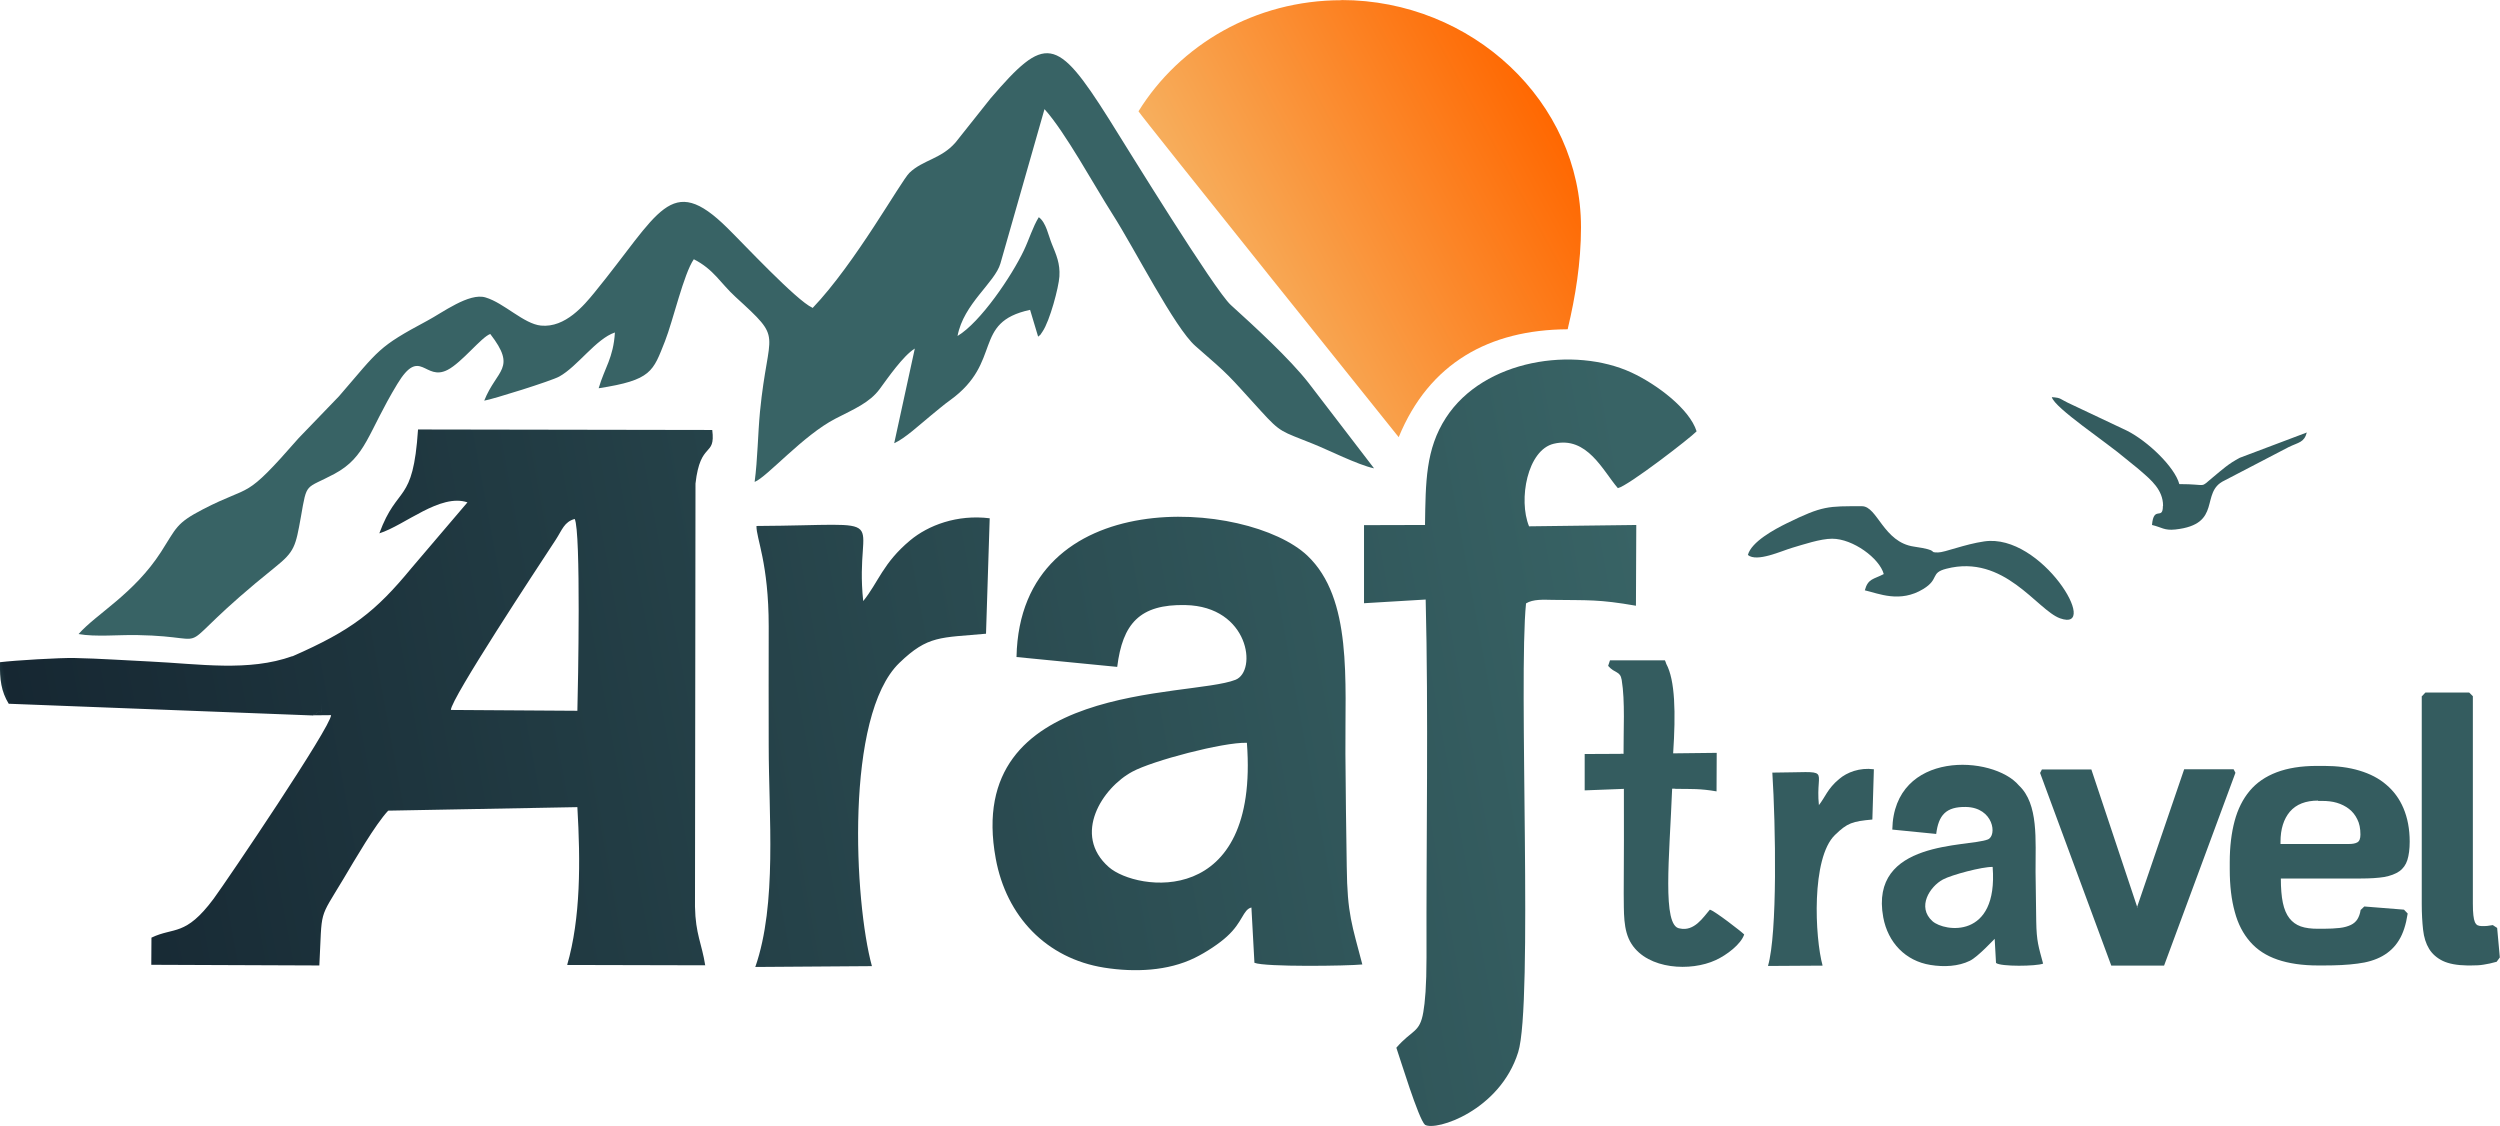 <?xml version="1.0" encoding="UTF-8"?> <svg xmlns="http://www.w3.org/2000/svg" xmlns:xlink="http://www.w3.org/1999/xlink" xml:space="preserve" width="1253.97mm" height="564.799mm" version="1.1" style="shape-rendering:geometricPrecision; text-rendering:geometricPrecision; image-rendering:optimizeQuality; fill-rule:evenodd; clip-rule:evenodd" viewBox="0 0 14921 6720"> <defs> <style type="text/css"> .fil3 {fill:#345C5F} .fil4 {fill:#365F62} .fil0 {fill:#386365} .fil1 {fill:url(#id0)} .fil2 {fill:url(#id1)} </style> <linearGradient id="id0" gradientUnits="userSpaceOnUse" x1="150" y1="5340" x2="9977" y2="3527"> <stop offset="0" style="stop-opacity:1; stop-color:#386365"></stop> <stop offset="0.012" style="stop-opacity:1; stop-color:#162732"></stop> <stop offset="0.988" style="stop-opacity:1; stop-color:#386365"></stop> <stop offset="1" style="stop-opacity:1; stop-color:#386365"></stop> </linearGradient> <linearGradient id="id1" gradientUnits="userSpaceOnUse" x1="9273" y1="676" x2="6959" y2="1933"> <stop offset="0" style="stop-opacity:1; stop-color:#FF6700"></stop> <stop offset="1" style="stop-opacity:1; stop-color:#F5BE71"></stop> </linearGradient> </defs> <g id="Слой_x0020_1">  <path class="fil0" d="M4848 1836c-94,-42 -416,-387 -506,-475 -342,-338 -405,-91 -795,386 -60,73 -172,210 -318,196 -103,-10 -220,-135 -331,-168 -98,-30 -259,92 -348,139 -295,158 -284,169 -527,451l-240 249c-334,382 -271,270 -571,425 -162,84 -158,110 -251,255 -162,251 -387,370 -492,490 99,18 242,4 348,6 533,9 135,149 825,-405 117,-94 122,-123 154,-301 37,-212 24,-162 200,-256 190,-102 197,-242 375,-536 138,-228 163,-13 301,-85 85,-44 201,-195 254,-214 161,208 39,210 -36,398 50,-8 402,-118 448,-144 109,-60 219,-225 332,-263 -9,152 -61,210 -97,333 317,-49 324,-100 396,-281 48,-122 112,-403 172,-489 120,61 159,143 249,225 292,267 195,183 146,684 -13,137 -14,284 -32,420 74,-29 290,-279 483,-378 111,-57 203,-95 263,-176 48,-65 140,-199 210,-242l-123 565c64,-28 156,-114 221,-167 38,-30 72,-61 113,-90 317,-229 128,-464 477,-539l48 160c20,-18 7,-2 26,-30 44,-64 97,-265 101,-329 5,-78 -19,-130 -45,-194 -21,-51 -34,-128 -78,-160 -36,58 -57,131 -89,198 -73,154 -259,429 -396,511 36,-193 223,-318 256,-433l263 -921c123,136 295,453 406,627 133,208 371,679 495,787 215,187 185,162 390,387 121,133 122,120 310,196 91,36 268,126 366,147l-391 -510c-113,-145 -325,-339 -464,-465 -97,-88 -617,-934 -728,-1111 -313,-496 -379,-503 -706,-122l-209 263c-86,99 -195,104 -275,181 -51,49 -322,539 -578,807z"></path> <path class="fil1" d="M8506 3133l-365 1 0 466 368 -22c17,671 3,1445 5,2135 0,174 -9,269 -19,327 -21,126 -67,104 -161,213 21,60 133,428 171,460 66,39 447,-85 556,-433 90,-285 1,-2227 47,-2679 42,-26 104,-22 159,-21 212,3 274,-4 497,35l2 -482 -640 8c-65,-159 -10,-456 148,-493 199,-47 293,162 382,265 59,-11 436,-302 470,-339 -42,-134 -238,-281 -389,-351 -340,-157 -880,-80 -1107,270 -122,188 -121,385 -125,639zm-1065 1300c-141,-4 -562,107 -682,172 -180,96 -361,377 -141,570 164,144 899,252 824,-742zm-4750 -196l755 5c4,-142 22,-1072 -16,-1145 -63,18 -74,64 -113,124 -112,171 -626,950 -626,1016zm3375 -316l602 59c32,-257 133,-375 407,-369 381,8 430,394 299,446 -276,109 -1626,6 -1431,1067 63,345 302,596 647,651 184,29 381,20 540,-58 70,-34 150,-88 193,-128 95,-86 95,-160 146,-173l18 330c62,26 556,19 644,10 -61,-235 -90,-299 -93,-583 -3,-225 -7,-448 -8,-675 -3,-435 43,-926 -227,-1182 -354,-334 -1714,-439 -1736,604zm-914 -334c-56,-534 221,-453 -637,-448 -2,73 73,221 73,600 0,236 -1,472 0,709 0,422 51,946 -80,1323l696 -5c-105,-382 -163,-1495 164,-1810 171,-165 244,-149 517,-174l22 -689c-195,-24 -367,42 -475,132 -162,135 -190,251 -279,361zm-3284 682c3,-3 9,-10 11,-7 2,4 9,-2 20,-17 5,-7 32,37 16,-49 -16,-87 4,-11 -80,-51 -4,-48 -12,-90 -31,-126 -26,-50 -36,-33 -59,-103 -262,94 -555,46 -847,32 -151,-7 -303,-18 -453,-21 -87,-2 -355,14 -445,25 -2,104 7,174 52,248l1817 70zm-123 -353c23,70 33,53 59,103 19,36 27,78 31,126 84,40 64,-36 80,51 16,86 -12,42 -16,49 -11,16 -18,21 -20,17 -1,-3 -7,4 -11,7l108 -1c0,68 -616,980 -701,1096 -169,227 -236,167 -371,232l-1 162 1003 4c18,-345 -7,-265 144,-517 68,-114 190,-325 267,-407l1129 -21c19,325 20,663 -61,942l824 2c-20,-129 -58,-186 -61,-350l3 -2525c29,-258 121,-154 100,-320l-1756 -3c-30,453 -122,324 -231,620 152,-48 364,-240 526,-185l-334 392c-215,261 -357,372 -711,527z"></path> <path class="fil2" d="M8006 0c778,0 1430,606 1430,1356 0,214 -34,416 -78,602 -1,3 0,7 -3,7 -466,3 -825,201 -1007,644 0,0 -1556,-1940 -1553,-1945 246,-397 696,-663 1211,-663z"></path> <path class="fil3" d="M9671 4499l-213 1 0 217 234 -9c1,208 0,413 -1,624 2,110 -6,220 47,302 99,153 354,165 502,96 66,-30 151,-95 170,-153 -15,-16 -179,-143 -205,-148 -39,45 -93,132 -180,112 -106,-12 -61,-425 -45,-834 13,-1 10,0 23,1 92,1 145,-2 242,15l1 -230 -260 3c16,-242 12,-436 -41,-534 -2,-7 -5,-14 -8,-21l-328 0c-5,15 -9,27 -11,33 41,47 72,29 81,84 21,126 10,308 11,441 -14,-1 -11,-1 -20,0z"></path> <path class="fil4" d="M10432 3312c54,45 200,-24 265,-43 65,-19 168,-54 238,-54 124,0 283,117 308,211 -61,32 -94,26 -113,97 83,19 210,77 349,-8 98,-60 39,-96 138,-121 346,-89 540,246 678,296 246,88 -109,-509 -452,-459 -118,17 -236,66 -276,66 -66,0 21,-11 -144,-35 -182,-26 -218,-241 -310,-241 -203,0 -233,-4 -449,102 -73,36 -211,110 -232,189z"></path> <path class="fil3" d="M12909 3020c0,88 -55,-6 -65,113 59,14 73,34 139,27 286,-31 144,-222 293,-292l384 -200c60,-29 92,-27 108,-87l-400 151c-67,35 -103,69 -160,116 -84,69 -24,41 -201,41 -27,-102 -189,-257 -313,-319l-330 -156c-79,-36 -56,-39 -118,-44 18,66 324,267 442,368 34,29 55,43 89,73 60,52 133,112 133,207z"></path> <path class="fil3" d="M11893 5174c-61,-2 -245,47 -297,75 -78,42 -157,164 -62,249 71,63 392,110 359,-323zm861 242l282 -825 295 0 11 21 -426 1151 -315 0 -401 -1085 -1 -3 -23 -62 11 -21 295 0 275 825zm-1460 -465l262 26c14,-112 58,-163 177,-161 166,3 188,172 131,194 -120,47 -709,2 -624,465 28,150 132,260 282,284 80,13 166,9 235,-25 49,-24 146,-130 148,-131l8 144c27,23 242,20 281,4 -27,-102 -39,-130 -41,-254 -1,-98 -3,-195 -4,-294 -1,-189 19,-404 -99,-515 -154,-183 -747,-213 -756,263z"></path> <g> <path class="fil3" d="M14455 4155l21 -22 261 0 22 22 0 1238c0,29 1,52 3,69 2,18 5,32 9,41 4,9 10,16 16,19 7,3 15,5 25,5 14,0 25,0 33,-1 8,-1 20,-3 33,-5l26 17 16 176 -19 26c-29,8 -55,14 -77,17 -22,4 -48,5 -77,5l-22 0c-61,-1 -109,-10 -145,-27 -35,-17 -63,-41 -82,-72 -19,-31 -31,-69 -36,-114 -5,-45 -8,-96 -8,-154l0 -1240zm-107 1274l22 23c-10,66 -27,119 -52,159 -25,41 -58,72 -99,95 -41,23 -91,38 -149,45 -58,8 -126,11 -203,11l-32 0c-94,0 -175,-12 -242,-35 -67,-23 -121,-58 -163,-106 -42,-48 -73,-107 -92,-179 -20,-72 -30,-156 -30,-254l0 -43c0,-92 10,-174 29,-245 19,-71 49,-131 90,-180 41,-49 95,-86 161,-111 66,-25 146,-38 240,-38l44 0c77,0 147,9 210,28 63,19 116,46 160,84 44,37 79,84 103,141 24,57 37,123 37,199 0,45 -5,81 -14,110 -9,28 -25,51 -48,67 -23,16 -53,27 -90,34 -37,6 -84,9 -140,9l-477 0c0,58 4,107 12,145 8,38 21,69 39,92 18,23 40,39 68,49 28,10 63,14 103,14l32 0c38,0 71,-2 98,-5 27,-3 49,-10 66,-18 17,-8 30,-20 39,-34 9,-15 16,-33 19,-55l22 -21 238 19zm-512 -651c-75,0 -131,22 -169,66 -37,44 -56,104 -56,180l0 13 408 0c22,0 39,-3 51,-10 12,-7 18,-22 18,-46 0,-37 -6,-67 -19,-92 -12,-25 -29,-46 -50,-62 -21,-16 -45,-28 -72,-36 -27,-8 -56,-11 -86,-11l-26 0zm-507 -184l11 21 -11 -21z"></path> </g> <path class="fil3" d="M10856 4806c-24,-233 96,-197 -278,-195 20,318 31,958 -26,1154l326 -2c-46,-167 -69,-642 74,-780 74,-72 104,-81 223,-92l9 -300c-85,-11 -160,18 -207,58 -71,59 -83,109 -122,157z"></path> </g> </svg> 